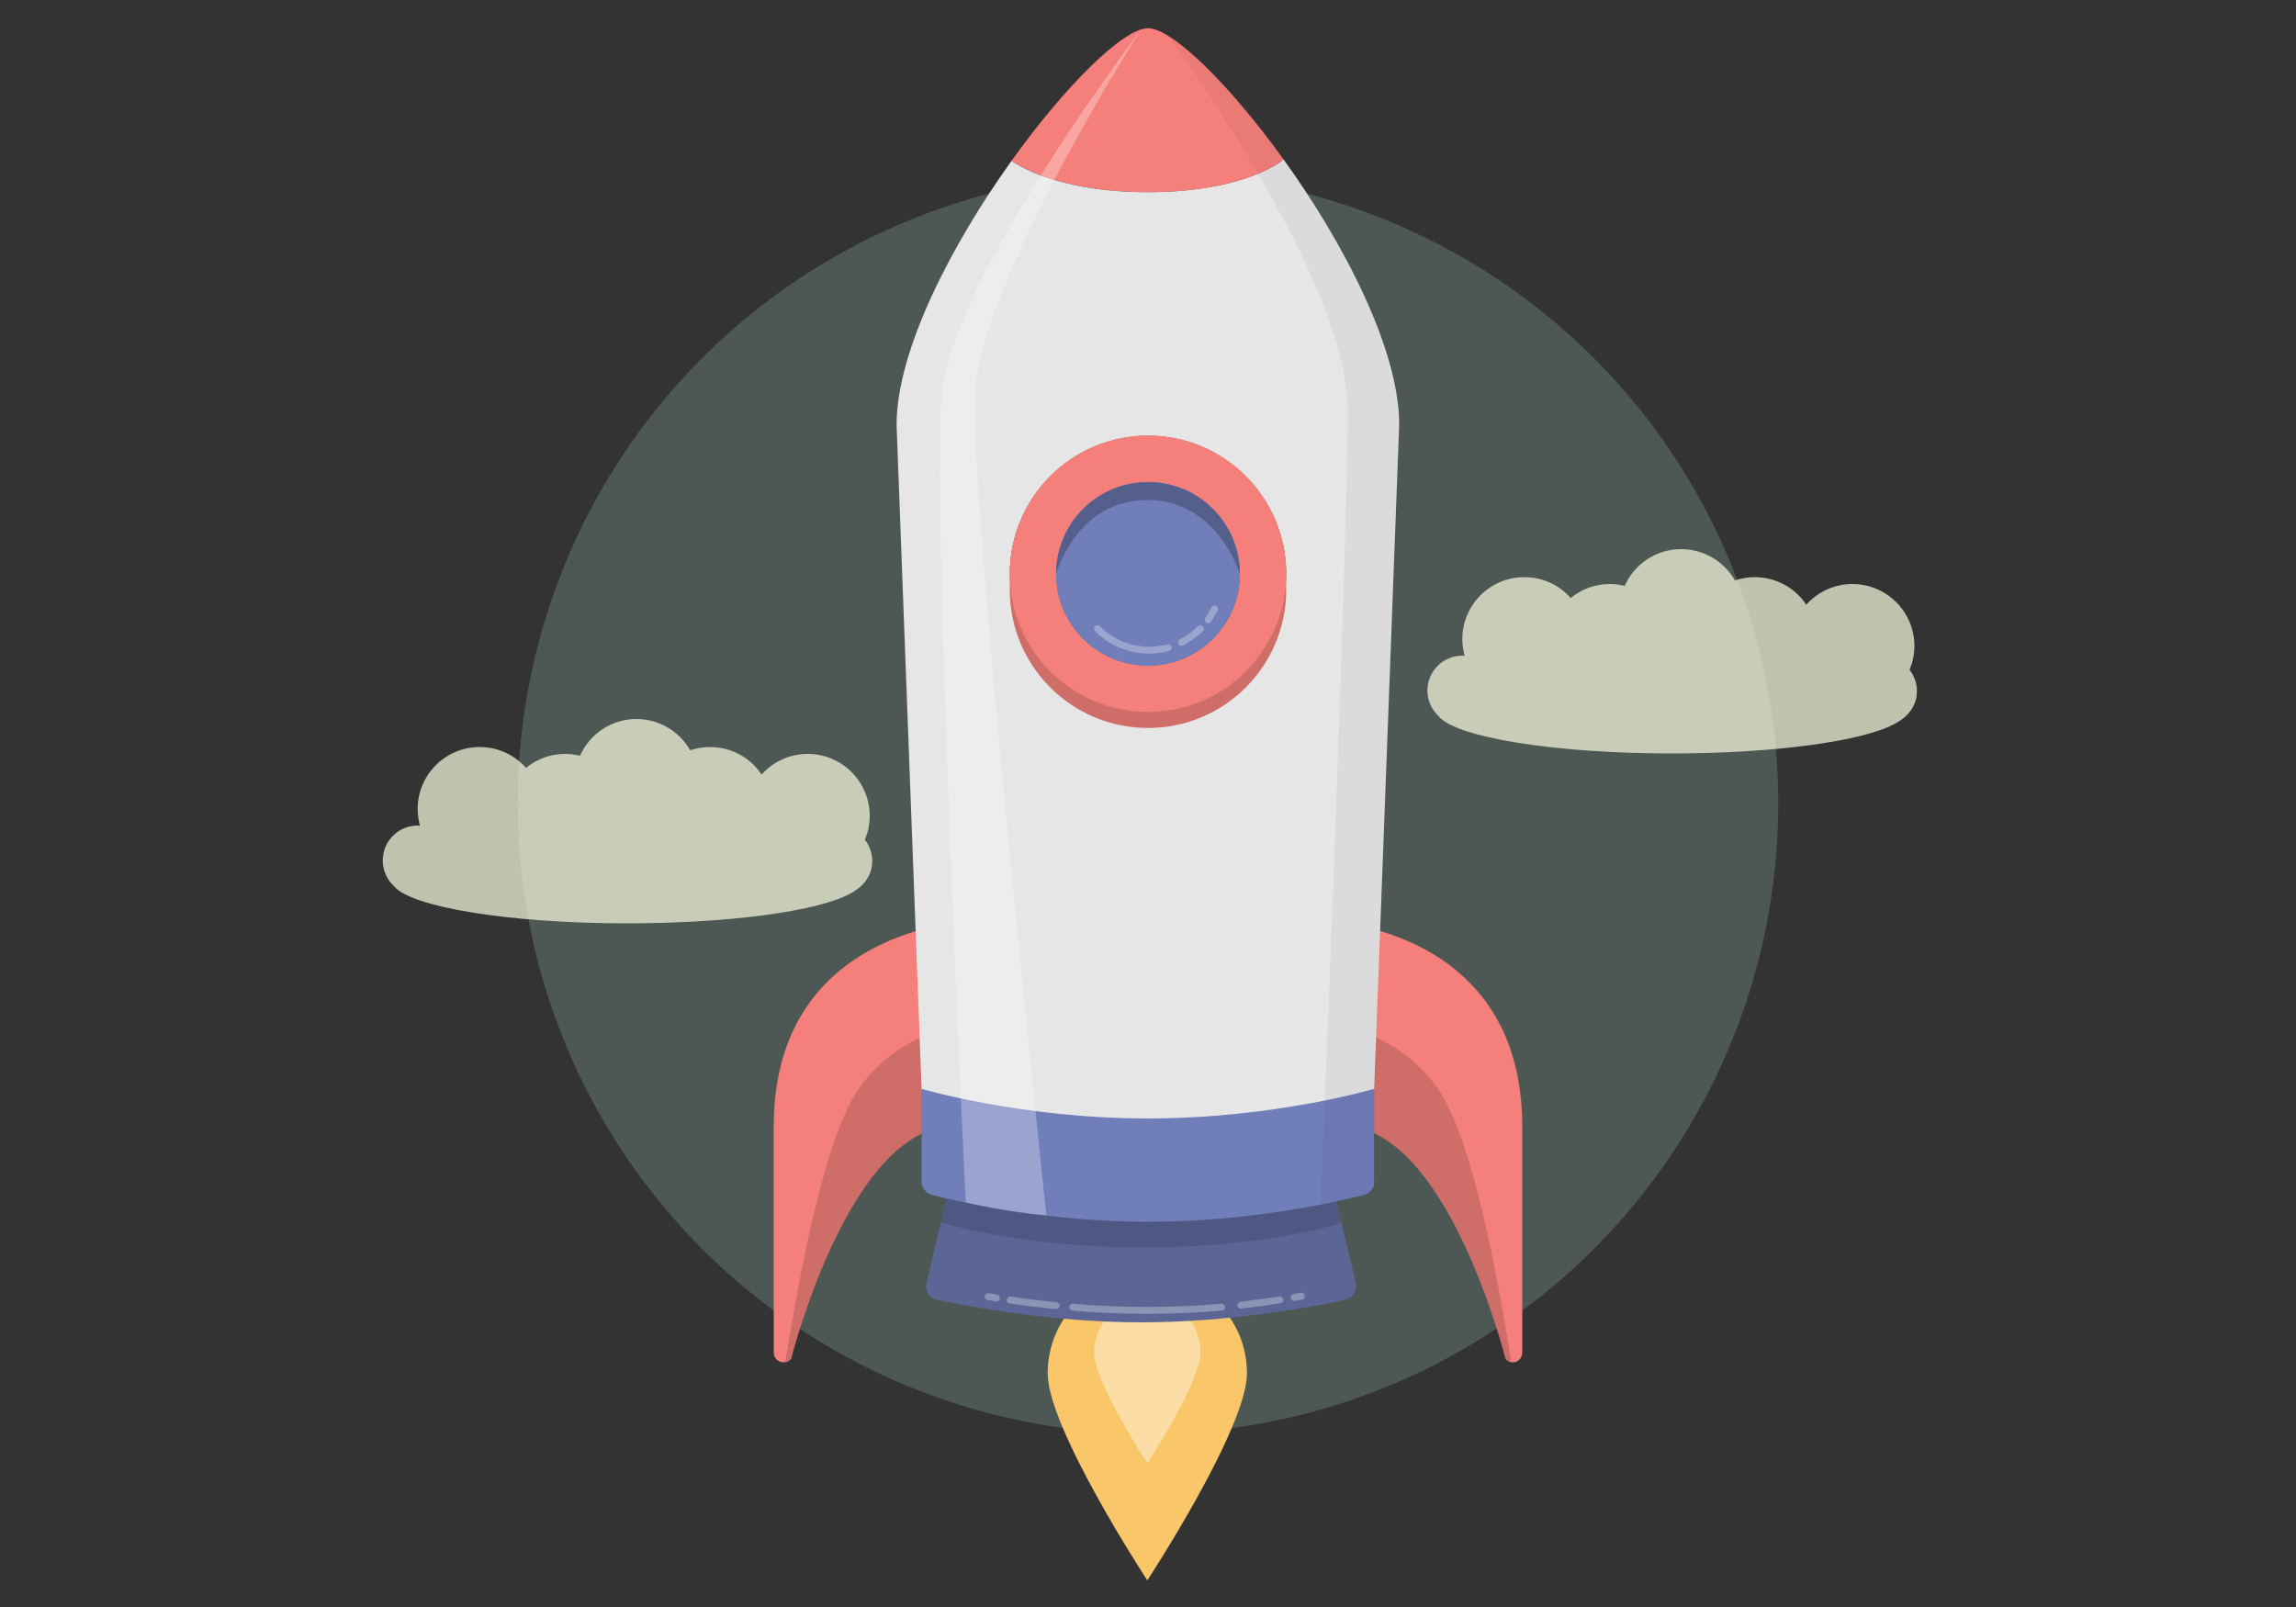 <?xml version="1.0" encoding="utf-8"?>
<!-- Generator: Adobe Illustrator 19.2.1, SVG Export Plug-In . SVG Version: 6.00 Build 0)  -->
<svg version="1.1" id="Capa_1" xmlns="http://www.w3.org/2000/svg" xmlns:xlink="http://www.w3.org/1999/xlink" x="0px" y="0px"
	 viewBox="0 0 1000 700" style="enable-background:new 0 0 1000 700;" xml:space="preserve">
<rect x="0" y="0" width="1000" height="700" fill="#333333" stroke="none"/>
<style type="text/css">
	.st0{opacity:0.2;fill:#B4ECDC;}
	.st1{fill:#F9C769;}
	.st2{fill:#FBDDA5;}
	.st3{fill:#5B6696;}
	.st4{fill:#F5807B;}
	.st5{fill:#CF6D68;}
	.st6{fill:#E6E6E6;}
	.st7{fill:#707EBA;}
	.st8{fill:#545F8B;}
	.st9{fill:none;}
	.st10{fill:#4F5882;}
	.st11{opacity:5.000000e-002;enable-background:new    ;}
	.st12{opacity:0.3;fill:none;stroke:#FFFFFF;stroke-width:3;stroke-linecap:round;stroke-miterlimit:10;enable-background:new    ;}
	.st13{opacity:0.3;}
	.st14{fill:#FFFFFF;}
	.st15{opacity:0.7;}
	.st16{fill:#FDFFE3;}
</style>
<circle class="st0" cx="500" cy="350" r="274.5"/>
<path class="st1" d="M543.1,598.2c0,24-43.4,90.2-43.4,90.2s-43.4-66.2-43.4-90.2s19.4-43.4,43.4-43.4
	C523.6,554.8,543.1,574.2,543.1,598.2z"/>
<path class="st2" d="M522.9,589.1c0,12.8-23.2,48.3-23.2,48.3s-23.2-35.4-23.2-48.3c0-12.8,10.4-23.2,23.2-23.2
	C512.5,565.8,522.9,576.2,522.9,589.1z"/>
<path class="st3" d="M590.5,558.9c0.8,3.3-1.3,6.6-4.6,7.3c-13.9,3-50,9.8-88.9,9.8s-75-6.9-88.9-9.8c-3.3-0.7-5.4-4-4.6-7.3
	l20.5-85.6h146L590.5,558.9z"/>
<g>
	<path class="st4" d="M337,490.7v98.4c0,3,2.7,4.8,5.2,4.2c6.1-39.5,23.1-94.6,37.8-115.7c17.6-25.4,42.1-34.3,61.7-35
		c-4.4-21.5-12.7-42-12.7-42S337,400.3,337,490.7z"/>
	<path class="st5" d="M374,474.3c-14.6,21-25.8,79.7-31.9,119.2c0.9-0.2,1.8-0.7,2.5-1.6c0,0,27.2-108.5,75.7-101
		c26.3,4,26.6-22.7,21.3-48C422.1,443.4,391.6,448.9,374,474.3z"/>
</g>
<g>
	<path class="st4" d="M663,490.7v98.4c0,3-2.6,4.8-5,4.2c-6.1-39.5-25.8-91.6-40.5-112.7c-17.6-25.4-39.4-37.3-58.9-38
		c4.4-21.5,12.6-42,12.6-42S663,400.3,663,490.7z"/>
	<path class="st5" d="M626.3,474.3c14.6,21,25.8,79.7,31.9,119.2c-0.9-0.2-1.8-0.7-2.5-1.6c0,0-27.2-108.5-75.7-101
		c-26.3,4-26.6-22.7-21.3-48C578.2,443.4,608.6,448.9,626.3,474.3z"/>
</g>
<path class="st6" d="M558.8,69.1l-0.5,0.9c0,0-16.4,13.7-58.3,13.7c-42,0-59.4-13.7-59.4-13.7c-26,36.3-50.1,82.5-50.1,115.1
	l10.9,289.6l98.2,37.5l98.9-37.5l10.9-289.6C609.5,152.3,585.1,105.5,558.8,69.1z M500,310.2c-33.3,0-60.2-27-60.2-60.2
	c0-33.3,27-60.2,60.2-60.2c33.3,0,60.2,27,60.2,60.2S533.3,310.2,500,310.2z"/>
<path class="st5" d="M500,196.7c-33.3,0-60.2,27-60.2,60.2c0,33.3,27,60.2,60.2,60.2c33.3,0,60.2-27,60.2-60.2
	S533.3,196.7,500,196.7z M500,296.9c-22.1,0-40-17.9-40-40s17.9-40,40-40c22.1,0,40,17.9,40,40S522.1,296.9,500,296.9z"/>
<path class="st4" d="M558.3,70l0.5-0.9c-23.4-32.4-48.2-56.8-58.8-56.8c-10.7,0-35.9,24.9-59.4,57.7c0,0,17.5,13.7,59.4,13.7
	C542,83.7,558.3,70,558.3,70z"/>
<path class="st4" d="M500,189.7c-33.3,0-60.2,27-60.2,60.2c0,33.3,27,60.2,60.2,60.2c33.3,0,60.2-27,60.2-60.2
	S533.3,189.7,500,189.7z M500,289.9c-22.1,0-40-17.9-40-40s17.9-40,40-40c22.1,0,40,17.9,40,40S522.1,289.9,500,289.9z"/>
<circle class="st7" cx="500" cy="250" r="40"/>
<path class="st8" d="M500,210c-22.1,0-40,17.9-40,40c0,0,8.8-32.2,39.6-32.2S540,250,540,250C540,227.9,522.1,210,500,210z"/>
<g>
	<circle class="st9" cx="500" cy="250" r="60.2"/>
</g>
<path class="st10" d="M584.2,532.7c0,0-32.5,10.7-86.2,10.7s-88.2-10.9-88.2-10.9l7-29.2h160.3L584.2,532.7z"/>
<path class="st7" d="M598.6,514.7c0,2.7-1.9,5.1-4.5,5.8c-12.6,3.2-50.2,11.7-94.1,11.7s-81.4-8.5-94.1-11.7
	c-2.7-0.7-4.5-3.1-4.5-5.8v-40.4c0,0,43.6,12.9,98.5,12.9s98.6-12.9,98.6-12.9v40.4H598.6z"/>
<g>
	<path class="st11" d="M609.5,185.1c0-32.9-24.4-79.6-50.7-116c-18-25-37-45.3-49.5-53.2C531.9,47.8,587,130.3,587,178.7
		c0,49.4-8.5,265.4-11.8,345.9c8.5-1.6,15-3.2,19-4.2c2.7-0.7,4.8-3.1,4.8-5.8v-40.4h-0.2L609.5,185.1z"/>
</g>
<path class="st12" d="M478,273.9c8.3,8.3,20.2,11.1,30.8,8.2 M526.2,269.9c1.1-1.5,2-3.1,2.8-4.7 M514.6,279.8
	c3-1.5,5.7-3.5,8.2-5.9"/>
<g class="st13">
	<path class="st14" d="M497,12.8c0,0-5.3,8.3-14.1,23.1c-4.4,7.4-9.6,16.5-15.4,27s-12.1,22.4-18.4,35.7c-3.2,6.6-6.4,13.6-9.4,20.8
		c-3.1,7.2-6,14.8-8.6,22.6s-4.8,16-6,24.1c-0.3,2-0.5,4-0.5,6c0,1.1-0.1,2.1-0.1,3.2c0,1,0,2.1,0,3.1c0,4.4,0.2,8.9,0.4,13.4
		c0.8,18.2,2.3,37.2,3.8,56.5s3.3,38.9,5,58.4c7.1,78.3,15.9,164,22,222.7c0,0-18.5-1.4-35.1-5.7c-2.8-59-6.3-136.8-8.9-215.7
		c-0.7-19.7-1.3-39.4-1.7-58.8c-0.4-19.4-0.8-38.5-0.6-57.2c0.1-4.7,0.1-9.3,0.4-14c0.1-1.2,0.1-2.4,0.2-3.7l0.1-1.7l0.1-0.8v-0.2
		c0-0.3,0-0.2,0-0.3l0.1-0.5c0.3-2.5,0.7-4.9,1.2-7.2c2.1-9.4,5.2-17.8,8.6-25.8s7-15.5,10.8-22.7c3.7-7.1,7.5-13.9,11.3-20.3
		c7.5-12.8,14.8-24.3,21.4-34.4c6.6-10,12.6-18.7,17.6-25.7C491,20.6,497,12.8,497,12.8z"/>
</g>
<path class="st12" d="M563.6,565.2c1.1-0.2,2.1-0.4,3.2-0.6"/>
<path class="st12" d="M540.5,568.5c6.2-0.7,11.8-1.5,16.9-2.3"/>
<path class="st12" d="M532.1,569.4c-9.7,0.8-20.5,1.4-32.1,1.4s-22.6-0.5-32.8-1.4"/>
<path class="st12" d="M440,566.3c6,0.9,12.7,1.7,20,2.4"/>
<path class="st12" d="M430.4,564.8c1.1,0.2,2.3,0.4,3.6,0.6"/>
<g class="st15">
	<path class="st16" d="M834.9,301.1c0-3.5-1.2-6.8-3.2-9.3c1.3-3.2,2.1-6.7,2.1-10.4c0-14.9-12.1-27-27-27c-8,0-15.2,3.5-20.1,9
		c-4.8-7.3-13.1-12-22.5-12c-3,0-5.9,0.5-8.6,1.4c-4.6-8.1-13.4-13.6-23.4-13.6c-11,0-20.4,6.6-24.6,16c-2.1-0.5-4.3-0.8-6.5-0.8
		c-6.5,0-12.4,2.3-17,6.1c-4.9-5.6-12.1-9.1-20.2-9.1c-14.9,0-27,12.1-27,27c0,2.5,0.4,5,1,7.3c-0.3,0-0.7-0.1-1-0.1
		c-8.4,0-15.2,6.8-15.2,15.2c0,4.4,1.9,8.4,4.9,11.2c7.4,9.1,50,16.2,101.4,16.2c44.8,0,82.9-5.3,96.8-12.7
		C825,315.3,834.9,311.3,834.9,301.1z"/>
</g>
<g class="st15">
	<path class="st16" d="M379.9,375.1c0-3.5-1.2-6.8-3.2-9.3c1.3-3.2,2.1-6.7,2.1-10.4c0-14.9-12.1-27-27-27c-8,0-15.2,3.5-20.1,9
		c-4.8-7.3-13.1-12-22.5-12c-3,0-5.9,0.5-8.6,1.4c-4.6-8.1-13.4-13.6-23.4-13.6c-11,0-20.4,6.6-24.6,16c-2.1-0.5-4.3-0.8-6.5-0.8
		c-6.5,0-12.4,2.3-17,6.1c-4.9-5.6-12.1-9.1-20.2-9.1c-14.9,0-27,12.1-27,27c0,2.5,0.4,5,1,7.3c-0.3,0-0.7-0.1-1-0.1
		c-8.4,0-15.2,6.8-15.2,15.2c0,4.4,1.9,8.4,4.9,11.2c7.4,9.1,50,16.2,101.4,16.2c44.8,0,82.9-5.3,96.8-12.7
		C370,389.3,379.9,385.3,379.9,375.1z"/>
</g>
</svg>
